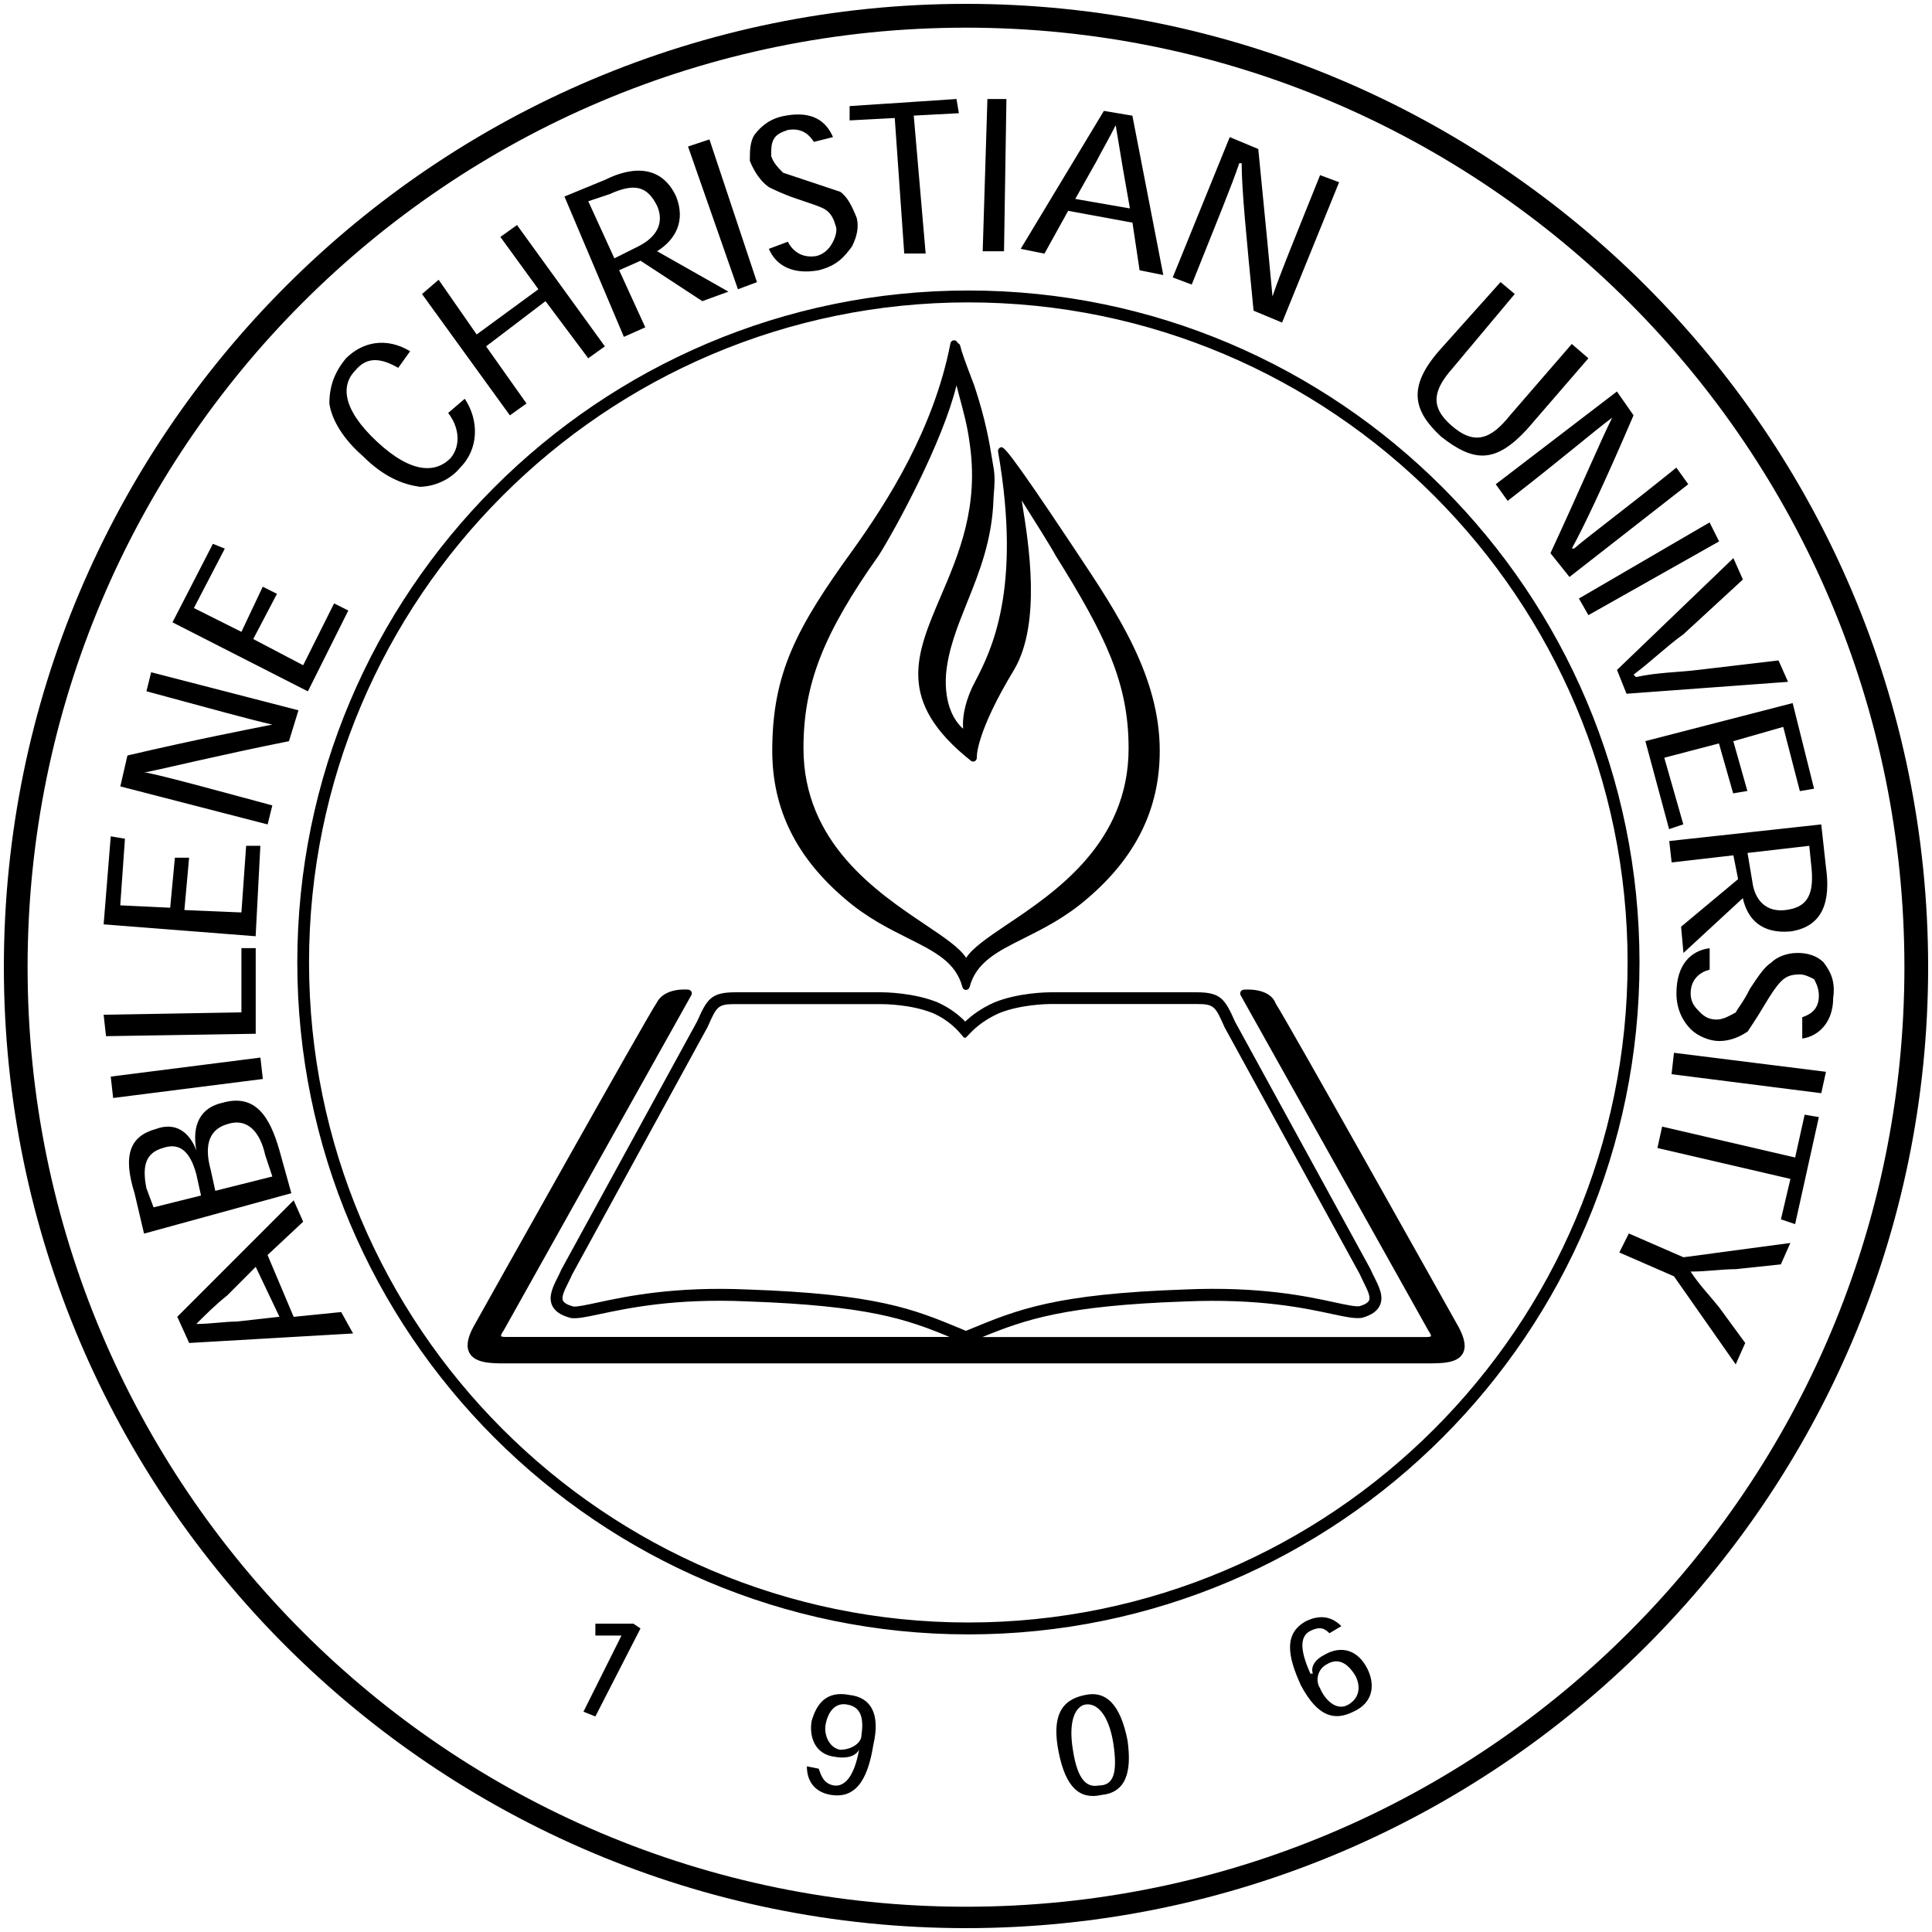 <?xml version="1.0" encoding="utf-8"?>
<!-- Generator: Adobe Illustrator 22.1.0, SVG Export Plug-In . SVG Version: 6.00 Build 0)  -->
<svg version="1.1" id="Layer_1" xmlns="http://www.w3.org/2000/svg" xmlns:xlink="http://www.w3.org/1999/xlink" x="0px" y="0px"
	 width="250px" height="250px" viewBox="0 0 250 250" enable-background="new 0 0 250 250" xml:space="preserve">
<path d="M81.96,210.1l0.92,0.62l-5.84,11.39l-1.54-0.62l4.92-9.85h-3.38v-1.54H81.96z M109.63,220.57
	c-1.54-0.31-2.46,0.92-2.77,2.46c-0.31,1.23,0.31,3.08,1.84,3.39c1.54,0,2.77-0.92,2.77-1.85
	C111.78,222.41,111.47,220.88,109.63,220.57z M108.09,227.34c-2.77-0.31-3.38-2.77-3.07-4.62c0.61-2.15,1.84-4,4.92-3.39
	c2.77,0.31,4,2.46,3.07,6.46c-0.61,3.69-1.84,7.08-5.53,6.46c-1.84-0.31-3.07-1.54-3.07-3.69l1.54,0.31
	c0.31,0.92,0.61,1.85,1.84,2.15c1.54,0.31,2.77-1.23,3.38-4.62C110.86,227.03,109.94,227.65,108.09,227.34z M138.83,226.42
	c0.61,4,1.84,4.92,3.38,4.62c1.84,0,2.46-1.54,1.84-5.54c-0.61-3.69-2.15-5.23-3.69-4.92C139.14,220.88,138.22,222.72,138.83,226.42
	z M140.37,219.34c2.77-0.62,4.61,1.23,5.53,5.85c0.61,4.31-0.31,6.77-3.38,7.08c-2.77,0.62-4.61-0.92-5.53-5.54
	C136.07,222.11,137.3,219.95,140.37,219.34z M174.49,220.57c1.54-0.92,1.54-2.46,0.92-3.69c-0.92-1.54-2.15-2.46-3.69-1.54
	c-1.23,0.62-1.54,2.15-0.92,3.08C171.42,219.95,172.96,221.49,174.49,220.57z M169.88,216.57c-0.31-0.92,0.31-1.85,1.54-2.46
	c2.15-1.23,4.3-0.62,5.53,1.85c0.92,1.85,0.92,4.31-1.84,5.54c-2.46,1.23-4.61,0.62-6.76-3.39c-1.84-4-2.15-6.77,0.61-8.31
	c1.84-0.92,3.38-0.62,4.61,0.62l-1.54,0.92c-0.61-0.62-1.23-0.92-2.46-0.31c-1.23,0.62-1.54,2.15,0,5.54H169.88z M150.07,97.15
	c0,7.5-3.07,13.76-9.39,19.14c-2.82,2.44-5.67,3.86-8.18,5.12c-3.46,1.73-6.19,3.1-7.04,6.33c-0.06,0.21-0.25,0.36-0.46,0.36
	c-0.22,0-0.41-0.15-0.46-0.36c-0.85-3.24-3.58-4.6-7.04-6.33c-2.51-1.26-5.36-2.68-8.18-5.12c-6.32-5.38-9.39-11.64-9.39-19.14
	c0-10.01,3.11-15.9,10.54-26.14c4.34-6.08,10.36-15.46,12.52-26.59c0.04-0.2,0.2-0.36,0.41-0.38c0.2-0.04,0.4,0.08,0.49,0.26
	c0.01,0.03,0.01,0.06,0.03,0.09c0.15,0.05,0.28,0.16,0.32,0.32c0.24,0.98,0.69,2.16,1.36,3.94l0.47,1.24
	c1.5,4.49,1.99,7.58,2.29,9.42c0.07,0.45,0.13,0.82,0.19,1.12c0.24,1.21,0.13,2.55,0.05,3.44c-0.02,0.28-0.04,0.5-0.04,0.65
	c-0.17,5.35-1.82,9.47-3.42,13.45c-1.26,3.14-2.46,6.12-2.73,9.36c-0.24,3.81,1.07,5.98,2.22,6.97c-0.09-1.09,0.04-2.9,1.17-5.36
	c0.13-0.26,0.26-0.52,0.41-0.8c1.97-3.81,6.07-11.73,2.94-29.7c-0.04-0.24,0.11-0.48,0.34-0.55c0.35-0.11,0.68-0.19,9.14,12.52
	l0.71,1.07C144.61,79.39,150.07,87.57,150.07,97.15z M146.04,96.84c0-8.42-2.92-14.51-9.46-24.98c-0.43-0.85-2.88-4.75-4.37-7.1
	c0.02,0.15,0.05,0.3,0.07,0.45c0.81,4.99,2.5,15.36-1.03,21.41c-5.03,8.29-4.86,11.38-4.85,11.41c0.01,0.19-0.09,0.37-0.25,0.46
	c-0.17,0.09-0.38,0.07-0.52-0.05c-9.7-7.7-7.13-13.71-3.88-21.31c2.33-5.45,4.97-11.62,3.7-19.93c-0.25-1.99-0.81-4.07-1.31-5.91
	c-0.13-0.49-0.25-0.95-0.37-1.42c-1.79,7.34-7.82,18.45-10.04,21.97c-7.21,10.18-9.76,16.71-9.76,24.98
	c0,12.24,9.48,18.61,15.75,22.82c2.5,1.68,4.44,2.99,5.3,4.3c0.87-1.32,2.81-2.63,5.28-4.3
	C136.56,115.45,146.04,109.08,146.04,96.84z M189.26,175.18c-0.74,1.24-2.72,1.24-4.63,1.24h-59.33h-0.61H65.36
	c-1.7,0-3.81,0-4.58-1.29c-0.48-0.81-0.33-1.93,0.47-3.42c0.93-1.67,22.78-40.68,23.71-41.92c1.01-2.05,4-1.74,4.13-1.73
	c0.16,0.02,0.3,0.12,0.38,0.26c0.07,0.14,0.07,0.31-0.01,0.45l-24.29,43.4c-0.24,0.31-0.37,0.64-0.34,0.73
	c0.02,0.02,0.16,0.1,0.53,0.1h57.51c-5.52-2.28-10.45-4.05-26.18-4.6c-9.36-0.42-15.42,0.87-19.05,1.64
	c-1.79,0.38-2.97,0.63-3.78,0.51c-1.32-0.35-2.09-0.89-2.42-1.64c-0.51-1.15,0.11-2.41,0.72-3.62c0.17-0.34,0.34-0.69,0.49-1.03
	l17.55-32.08c1.3-2.93,1.82-3.78,4.98-3.78h18.75c0.69,0,4.3,0.06,7.36,1.29c1.73,0.77,2.87,1.74,3.61,2.5
	c0.79-0.75,1.97-1.68,3.79-2.49c3.08-1.24,6.69-1.3,7.38-1.3h18.75c3.16,0,3.68,0.86,5.01,3.84l17.49,31.95
	c0.18,0.41,0.35,0.76,0.52,1.09c0.61,1.22,1.24,2.47,0.72,3.62c-0.34,0.76-1.1,1.29-2.33,1.63c-0.91,0.13-2.05-0.11-3.78-0.48
	c-3.57-0.77-9.55-2.06-19.14-1.64c-15.46,0.54-20.6,2.32-26.18,4.6h57.5c0.37,0,0.51-0.07,0.54-0.1c0.03-0.08-0.1-0.41-0.3-0.66
	l-24.33-43.46c-0.08-0.14-0.08-0.31-0.01-0.46c0.08-0.14,0.22-0.24,0.38-0.26c0.14-0.02,3.39-0.32,4.17,1.8
	c1.46,2.2,22.74,40.2,23.66,41.84C189.57,173.24,189.74,174.38,189.26,175.18z M96.75,166.86c16.75,0.58,21.49,2.55,27.5,5.04
	l0.75,0.31l0.48-0.2c6.18-2.55,11.06-4.57,27.78-5.15c9.79-0.43,15.88,0.89,19.52,1.68c1.45,0.31,2.6,0.56,3.14,0.48
	c0.64-0.18,1.1-0.45,1.24-0.75c0.22-0.49-0.25-1.41-0.69-2.31c-0.18-0.37-0.37-0.74-0.53-1.11l-17.49-31.94
	c-1.2-2.71-1.33-2.99-3.63-2.99h-18.75c-0.64,0-3.99,0.06-6.78,1.18c-2.26,1.01-3.4,2.21-4.08,2.93l-0.27,0.28l-0.08-0.08
	l-0.08,0.08c-0.06-0.06-0.14-0.15-0.25-0.28c-0.49-0.59-1.63-1.97-3.83-2.94c-2.77-1.11-6.12-1.16-6.76-1.16H95.18
	c-2.3,0-2.43,0.28-3.6,2.93l-17.55,32.07c-0.13,0.31-0.31,0.68-0.5,1.05c-0.45,0.9-0.91,1.82-0.69,2.31c0.14,0.3,0.6,0.57,1.33,0.77
	c0.44,0.07,1.64-0.19,3.15-0.51C81.02,167.75,87.21,166.44,96.75,166.86z M212.15,124.54c0-47.94-38.96-86.95-86.84-86.95
	s-86.84,39.01-86.84,86.95s38.96,86.95,86.84,86.95S212.15,172.48,212.15,124.54z M210.61,124.54c0,47.1-38.27,85.41-85.31,85.41
	c-47.04,0-85.31-38.32-85.31-85.41s38.27-85.41,85.31-85.41C172.34,39.13,210.61,77.44,210.61,124.54z M249.5,125.15
	c0,68.64-55.95,124.35-124.5,124.35S0.5,193.79,0.5,125.15C0.5,56.21,56.45,0.5,125,0.5S249.5,56.21,249.5,125.15z M246.43,125.15
	C246.43,58.01,192.06,3.58,125,3.58S3.57,58.01,3.57,125.15c0,67.14,54.36,121.58,121.43,121.58S246.43,192.3,246.43,125.15z
	 M29.4,167.63c-1.54,1.23-2.77,2.46-4,3.69c1.84,0,3.69-0.31,5.23-0.31l5.53-0.62l-3.07-6.46L29.4,167.63z M38,170.4l6.15-0.62
	l1.54,2.77l-21.21,1.23l-1.54-3.39L38,155.32l1.23,2.77l-4.61,4.31L38,170.4z M35.24,152.24l-0.92-2.77c-0.61-2.77-2.15-4.92-4.92-4
	c-2.15,0.62-3.07,2.46-2.15,5.85l0.61,2.77L35.24,152.24z M26.01,154.7l-0.61-2.77c-0.92-3.39-2.46-4-4.3-3.39
	c-2.15,0.62-2.77,2.15-2.15,5.23l0.92,2.46L26.01,154.7z M28.78,142.7c4.3-1.23,6.15,1.85,7.38,6.16l1.54,5.54l-19.06,5.23
	l-1.23-5.23c-1.54-4.92-0.61-7.39,2.77-8.31c2.46-0.92,4.3,0.31,5.23,2.77C24.79,145.47,26.01,143.31,28.78,142.7z M33.7,136.85
	l-19.37,2.46l0.31,2.77l19.37-2.46L33.7,136.85z M31.24,122.69V131l-17.83,0.31l0.31,2.77l19.37-0.31v-11.08H31.24z M22.02,117.46
	l-6.46-0.31l0.61-8.62l-1.84-0.31l-0.92,11.39l19.67,1.54l0.61-11.7h-1.84l-0.61,8.62l-7.38-0.31l0.61-6.77h-1.84L22.02,117.46z
	 M35.24,93.76c-3.07,0.62-9.53,1.85-18.75,4l-0.92,4l19.06,4.92l0.61-2.46c-7.99-2.15-13.53-3.69-16.6-4.31h0.31
	c3.07-0.62,9.22-2.15,18.44-4l1.23-4l-19.06-4.92l-0.61,2.46C26.94,91.61,32.47,93.14,35.24,93.76z M31.24,81.76l-6.15-3.08l4-7.69
	l-1.54-0.62l-5.23,10.16l17.52,8.93l5.23-10.46l-1.84-0.92l-4,8l-6.46-3.39l3.07-5.85l-1.84-0.92L31.24,81.76z M57.99,53.44
	c1.23,1.54,1.84,4,0.31,5.85c-1.84,1.85-4.92,2.15-9.53-2.15c-4.61-4.31-4.61-7.39-2.77-9.23c1.54-1.85,3.38-1.54,5.53-0.31
	l1.54-2.15c-3.07-1.85-6.15-1.23-8.3,0.92c-1.54,1.85-2.15,3.69-2.15,5.85c0.31,2.15,1.84,4.62,4.3,6.77c2.77,2.77,5.23,3.69,7.38,4
	c1.84,0,4-0.92,5.23-2.46c2.46-2.46,2.46-6.16,0.61-8.93L57.99,53.44z M66.9,29.12l-2.15,1.54l4.92,6.77l-7.99,5.85l-4.92-7.08
	l-2.15,1.85l11.37,15.7l2.15-1.54l-5.23-7.39l7.69-5.85l5.53,7.39l2.15-1.54L66.9,29.12z M82.58,31.89
	c2.46-1.23,3.38-3.08,2.46-5.23c-1.23-2.46-2.77-3.08-6.15-1.54l-2.77,0.92l3.38,7.39L82.58,31.89z M94.26,37.74l-3.38,1.23
	l-7.99-5.23l-2.77,1.23l3.38,7.39l-2.77,1.23l-7.69-18.16l5.23-2.15c3.69-1.85,7.38-1.85,9.22,2.15c1.23,3.08,0,5.54-2.46,7.08
	L94.26,37.74z M97.95,36.51L91.8,18.04l-2.77,0.92l6.46,18.47L97.95,36.51z M107.79,17.74c-0.92-2.15-2.77-3.39-6.15-2.77
	c-1.84,0.31-3.07,1.23-4,2.46c-0.61,0.92-0.61,2.15-0.61,3.39c0.61,1.54,1.54,2.77,2.46,3.39c0.61,0.31,1.84,0.92,3.69,1.54
	c1.84,0.62,2.77,0.92,3.38,1.23c0.61,0.31,1.23,0.92,1.54,2.15c0.31,0.62,0,1.54-0.31,2.15c-0.31,0.62-0.92,1.54-2.15,1.85
	c-1.84,0.31-3.07-0.62-3.69-1.85l-2.46,0.92c0.92,2.15,3.07,3.39,6.46,2.77c2.46-0.62,3.38-1.85,4.3-3.08
	c0.61-1.23,0.92-2.46,0.61-3.69c-0.61-1.54-1.23-2.77-2.15-3.39c-0.92-0.31-1.84-0.62-3.69-1.23c-1.84-0.62-2.77-0.92-3.69-1.23
	c-0.61-0.62-1.23-1.23-1.54-2.15c0-0.92,0-1.54,0.31-2.15c0.31-0.62,0.92-0.92,1.84-1.23c1.84-0.31,2.77,0.62,3.38,1.54
	L107.79,17.74z M123.77,12.81l-13.83,0.92v1.85l5.84-0.31l1.23,17.54h2.77l-1.54-17.85l5.84-0.31L123.77,12.81z M129.92,32.51
	l0.31-19.7h-2.46l-0.61,19.7H129.92z M145.29,21.74c-0.31-1.85-0.61-3.69-0.92-5.54c-0.92,1.85-1.84,3.39-2.46,4.62l-2.77,4.92
	l7.07,1.23L145.29,21.74z M138.22,27.28l-3.07,5.54l-3.07-0.62l10.76-17.85l3.69,0.62l4,20.62l-3.07-0.62l-0.92-6.16L138.22,27.28z
	 M164.66,38.36c-0.31-3.39-0.92-9.85-1.84-19.08l-3.69-1.54l-7.38,18.16l2.46,0.92c3.07-7.69,5.23-12.93,6.15-15.7h0.31
	c0,3.39,0.61,9.54,1.54,19.08l3.69,1.54l7.38-18.16l-2.46-0.92C167.73,30.36,165.58,35.59,164.66,38.36z M205.54,46.36l-2.15-1.85
	l-7.99,9.23c-2.46,3.08-4.61,4-7.69,1.23c-2.77-2.46-2.15-4.62,0.31-7.39l7.99-9.54l-1.84-1.54l-7.99,8.93
	c-4,4.62-3.38,7.69,0.31,11.08c4.3,3.39,7.07,3.39,11.07-0.92L205.54,46.36z M203.39,70.98c1.54-2.77,4.3-8.62,7.99-17.24
	l-2.15-3.08l-15.68,12l1.54,2.15c6.76-5.23,11.07-8.93,13.53-10.77c-1.54,3.08-4,8.93-7.99,17.54l2.46,3.08l15.37-12l-1.54-2.15
	c-6.46,5.23-11.07,8.62-13.22,10.46H203.39z M205.54,79.6l16.91-9.54l-1.23-2.46l-16.91,9.85L205.54,79.6z M211.38,87.3
	c2.46-1.85,4.3-3.69,6.46-5.23l7.69-7.08l-1.23-2.77l-15.06,14.47l1.23,3.08l20.9-1.54l-1.23-2.77l-10.45,1.23
	c-2.46,0.31-5.23,0.31-7.99,0.92L211.38,87.3z M224.29,95.91l6.46-1.85l2.15,8.31l1.84-0.31l-2.77-11.08l-19.06,4.92l3.07,11.39
	l1.84-0.62l-2.46-8.62l7.07-1.85l1.84,6.46l1.84-0.31L224.29,95.91z M226.75,114.07c0.31,2.46,1.84,4,4.3,3.69
	c2.46-0.31,3.69-1.54,3.38-5.23l-0.31-3.08l-7.99,0.92L226.75,114.07z M217.84,123.31l-0.31-3.39l7.38-6.16l-0.61-3.08l-7.99,0.92
	l-0.31-2.77l19.67-2.15l0.61,5.54c0.61,4.31-0.31,7.69-4.61,8.31c-3.69,0.31-5.53-1.54-6.15-4.31L217.84,123.31z M233.21,134.39
	c2.15-0.31,4-2.15,4-5.23c0.31-2.15-0.31-3.39-1.23-4.62c-0.92-0.92-2.15-1.23-3.38-1.23c-1.54,0-2.77,0.62-3.38,1.23
	c-0.92,0.62-1.54,1.54-2.77,3.39c-0.92,1.85-1.54,2.46-1.84,3.08c-0.61,0.31-1.54,0.92-2.46,0.92c-0.92,0-1.54-0.31-2.15-0.92
	c-0.61-0.62-1.23-1.23-1.23-2.46c0-1.85,1.23-2.77,2.46-3.08v-2.77c-2.46,0.31-4.3,2.15-4.3,5.85c0,2.15,0.92,3.69,1.84,4.62
	c0.92,0.92,2.46,1.54,3.69,1.54c1.54,0,2.77-0.62,3.69-1.23c0.61-0.92,1.23-1.85,2.15-3.39c0.92-1.54,1.54-2.46,2.15-3.08
	c0.61-0.62,1.23-0.92,2.46-0.92c0.61,0,1.23,0.31,1.84,0.62c0.31,0.62,0.61,1.23,0.61,2.15c0,1.85-1.23,2.46-2.15,2.77V134.39z
	 M216.3,139l19.37,2.46l0.61-2.77l-19.67-2.46L216.3,139z M232.29,158.4l3.07-13.85l-1.84-0.31l-1.23,5.54l-17.21-4l-0.61,2.77
	l17.21,4l-1.23,5.23L232.29,158.4z M224.6,176.55l1.23-2.77l-3.38-4.62c-1.23-1.54-2.46-2.77-3.69-4.62c2.15,0,4-0.31,5.84-0.31
	l5.84-0.62l1.23-2.77l-13.83,1.85l-7.07-3.08l-1.23,2.46l7.07,3.08L224.6,176.55z"/>
</svg>
